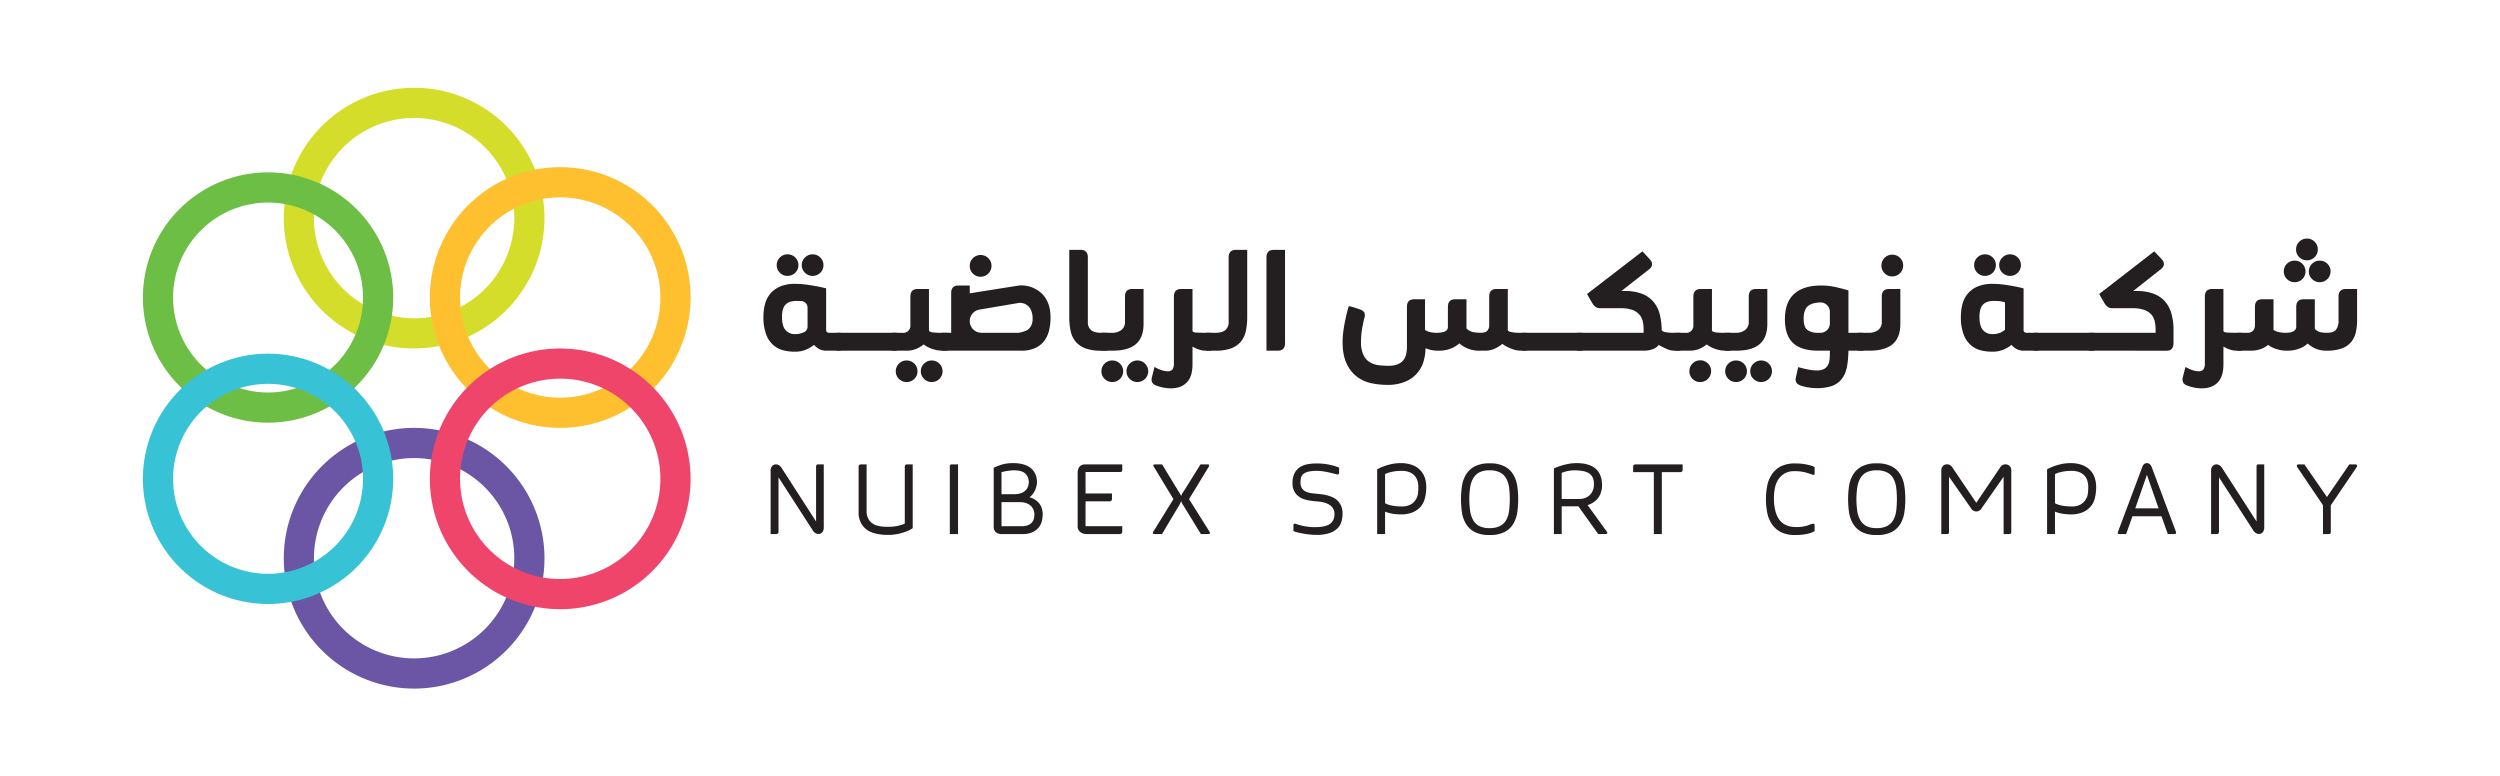 <?xml version="1.0" encoding="UTF-8"?>
<svg xmlns="http://www.w3.org/2000/svg" viewBox="0 0 1433.872 445.277">
  <title>1</title>
  <g style="isolation:isolate">
    <g id="Layer_1" data-name="Layer 1">
      <g style="mix-blend-mode:multiply">
        <path d="M237.526,199.869a74.765,74.765,0,1,1,74.765-74.764A74.849,74.849,0,0,1,237.526,199.869Zm0-132.215a57.451,57.451,0,1,0,57.451,57.451A57.516,57.516,0,0,0,237.526,67.654Z" fill="#d4de2a"></path>
      </g>
      <g style="mix-blend-mode:multiply">
        <path d="M321.313,245.407a74.764,74.764,0,1,1,74.765-74.764A74.849,74.849,0,0,1,321.313,245.407Zm0-132.215a57.451,57.451,0,1,0,57.451,57.451A57.516,57.516,0,0,0,321.313,113.192Z" fill="#fec02e"></path>
      </g>
      <g style="mix-blend-mode:multiply">
        <path d="M153.74,242.425a71.782,71.782,0,1,1,71.781-71.782A71.863,71.863,0,0,1,153.74,242.425Zm0-126.25a54.469,54.469,0,1,0,54.468,54.468A54.53,54.53,0,0,0,153.74,116.175Z" fill="#6dbe45"></path>
      </g>
      <g style="mix-blend-mode:multiply">
        <path d="M312.291,320.172a74.765,74.765,0,1,1-74.765-74.765A74.85,74.85,0,0,1,312.291,320.172Zm-17.314,0a57.451,57.451,0,1,0-57.451,57.451A57.516,57.516,0,0,0,294.977,320.172Z" fill="#6a56a4"></path>
      </g>
      <g style="mix-blend-mode:multiply">
        <path d="M396.078,274.633a74.765,74.765,0,1,1-74.765-74.764A74.85,74.85,0,0,1,396.078,274.633Zm-17.314,0a57.451,57.451,0,1,0-57.451,57.452A57.516,57.516,0,0,0,378.764,274.633Z" fill="#ef456a"></path>
      </g>
      <g style="mix-blend-mode:multiply">
        <path d="M225.521,274.633a71.782,71.782,0,1,1-71.781-71.781A71.863,71.863,0,0,1,225.521,274.633Zm-17.313,0A54.469,54.469,0,1,0,153.74,329.1,54.529,54.529,0,0,0,208.208,274.633Z" fill="#38c2d5"></path>
      </g>
      <path d="M482.2,191.182v9.643a.315.315,0,0,1-.315.315h-7.866a8.387,8.387,0,0,1-4.281-1,11.187,11.187,0,0,1-2.67-2.122.286.286,0,0,0-.4-.037,21.736,21.736,0,0,1-4.115,2.445,16.669,16.669,0,0,1-7.087,1.284,25.813,25.813,0,0,1-6.088-.761,13.95,13.95,0,0,1-5.708-2.9,15.252,15.252,0,0,1-4.185-6.088,27.9,27.9,0,0,1-1.617-10.416,27.234,27.234,0,0,1,.951-7.325,15.071,15.071,0,0,1,3.139-5.946,15.326,15.326,0,0,1,5.612-4,21.455,21.455,0,0,1,8.467-1.474,47.368,47.368,0,0,1,6.325.428q3.188.428,5.946.951,2.635.5,5.273,1.13a.319.319,0,0,1,.244.309v23.722a1.315,1.315,0,0,0,.523,1.141,1.967,1.967,0,0,0,1.189.381h6.344A.315.315,0,0,1,482.2,191.182Zm-36.718-39.126a5.959,5.959,0,0,1,1.807-4.376,6.075,6.075,0,0,1,4.471-1.808,6.189,6.189,0,0,1,4.464,10.469,6.317,6.317,0,0,1-4.748,1.893,6.021,6.021,0,0,1-4.187-1.8A5.957,5.957,0,0,1,445.482,152.056Zm17.693,24.405a3.746,3.746,0,0,0-3.485-3.762l-.035,0c-1.141-.061-2.093-.095-2.854-.095a13.375,13.375,0,0,0-3.234.381,6.291,6.291,0,0,0-2.663,1.38,6.364,6.364,0,0,0-1.76,2.806,14.286,14.286,0,0,0-.618,4.566q0,5.232,2,7.562a6.988,6.988,0,0,0,5.613,2.33,11.171,11.171,0,0,0,2.806-.332,12.705,12.705,0,0,0,2.283-.809l.02-.009a3.481,3.481,0,0,0,1.93-3.157Zm-3.329-24.4a5.885,5.885,0,0,1,1.854-4.376,6.125,6.125,0,0,1,4.424-1.808,6.189,6.189,0,0,1,4.465,10.468,6.265,6.265,0,0,1-4.587,1.9,6.107,6.107,0,0,1-4.3-1.807A5.883,5.883,0,0,1,459.846,152.056Z" fill="#231f20"></path>
      <path d="M479.916,190.867h34.436V201.14H479.916Z" fill="#231f20"></path>
      <path d="M522.151,170.129q0-4.374,4.185-4.376H532.8v23.5q0,1.047,1.76,1.331a37.51,37.51,0,0,0,5.47.286h3.519V201.14h-3.519a17.432,17.432,0,0,1-4.947-.9,16.866,16.866,0,0,1-5.327-2.71,15.59,15.59,0,0,1-4.138,2.52,14.579,14.579,0,0,1-5.85,1.094H511.5V190.867h5.993a4.076,4.076,0,0,0,4.661-4.376Zm-8.371,42.807a5.959,5.959,0,0,1,1.807-4.376,6.067,6.067,0,0,1,4.471-1.807,6.183,6.183,0,1,1,0,12.366,6.075,6.075,0,0,1-4.471-1.808A5.958,5.958,0,0,1,513.78,212.936Zm14.364,0A5.882,5.882,0,0,1,530,208.56a6.112,6.112,0,0,1,4.423-1.807,6.183,6.183,0,1,1,0,12.366A6.121,6.121,0,0,1,530,217.311,5.882,5.882,0,0,1,528.144,212.936Z" fill="#231f20"></path>
      <path d="M545.551,168.037q0-4.281,4.185-4.281h6.469v4.471l28.252-4.471a15.509,15.509,0,0,1,3.948.142,16.582,16.582,0,0,1,4.423,1.332,17.245,17.245,0,0,1,3.9,2.426,14.9,14.9,0,0,1,3,3.425,17.227,17.227,0,0,1,2.045,4.756,24.486,24.486,0,0,1,.761,6.468,30.64,30.64,0,0,1-.808,7.04,16.678,16.678,0,0,1-2.712,6.04,13.4,13.4,0,0,1-5.184,4.186,19.05,19.05,0,0,1-8.228,1.569H540.224V190.867h5.327Zm10.654-15.6a6.171,6.171,0,0,1,6.183-6.183,6.12,6.12,0,0,1,4.424,1.808,5.884,5.884,0,0,1,1.854,4.375,5.993,5.993,0,0,1-1.854,4.471,6.12,6.12,0,0,1-4.424,1.808,5.96,5.96,0,0,1-4.376-1.808A6.07,6.07,0,0,1,556.205,152.436Zm28.062,38.431a18.378,18.378,0,0,0,4.9-1.522,7.124,7.124,0,0,0,2.188-2.426,8.258,8.258,0,0,0,.9-4.138,11.508,11.508,0,0,0-.809-4.661,7.52,7.52,0,0,0-1.95-2.759,6.822,6.822,0,0,0-2.426-1.332c-.173-.051-.339-.1-.5-.137a6.355,6.355,0,0,0-2.62-.078l-22.161,3.743a6.7,6.7,0,0,0-5.586,6.608h0a6.7,6.7,0,0,0,6.7,6.7Z" fill="#231f20"></path>
      <path d="M613.279,143.3h6.469q4.183,0,4.185,4.281v37.1a5.776,5.776,0,0,0,1.808,4.614q1.8,1.571,5.8,1.57h3.615V201.14h-3.71a25.122,25.122,0,0,1-8.894-1.332A13.369,13.369,0,0,1,616.989,196a13.927,13.927,0,0,1-2.9-6.04,36.412,36.412,0,0,1-.809-8.038Z" fill="#231f20"></path>
      <path d="M645.24,170.129q0-4.374,4.09-4.376h6.564V185.73q0,7.9-4.423,11.653t-13.366,3.757h-6.563V190.867h6.183a8.573,8.573,0,0,0,5.47-1.617,5.593,5.593,0,0,0,2.045-4.662Zm-13.508,42.807a5.967,5.967,0,0,1,1.807-4.376,6.069,6.069,0,0,1,4.472-1.807,6.183,6.183,0,1,1,0,12.366,6.077,6.077,0,0,1-4.472-1.808A5.966,5.966,0,0,1,631.732,212.936Zm14.364,0a5.886,5.886,0,0,1,1.855-4.376,6.114,6.114,0,0,1,4.423-1.807,6.183,6.183,0,1,1,0,12.366,6.123,6.123,0,0,1-4.423-1.808A5.885,5.885,0,0,1,646.1,212.936Z" fill="#231f20"></path>
      <path d="M673.3,170.129q0-4.374,4.185-4.376h6.469v23.972q0,.857,2.093,1t5.041.143h3.52V201.14h-3.52a11.724,11.724,0,0,1-3.567-.713,14.947,14.947,0,0,1-3.567-1.665V208.94q0,7.136-3.33,10.465t-9.037,3.328a23.517,23.517,0,0,1-9.131-1.9q-2.663-1.333-1.713-4.756l1.427-5.613a21.98,21.98,0,0,0,4.376,1.95,11.516,11.516,0,0,0,3.139.524,3.271,3.271,0,0,0,2.806-1.094,5.911,5.911,0,0,0,.809-3.472Z" fill="#231f20"></path>
      <path d="M715.345,181.83a37.181,37.181,0,0,1-.808,8.085,13.971,13.971,0,0,1-2.9,6.088,13.385,13.385,0,0,1-5.564,3.805,25.134,25.134,0,0,1-8.894,1.332h-5.423V190.867h5.327q4,0,5.8-1.617a5.933,5.933,0,0,0,1.807-4.662v-37q0-4.281,4.281-4.281h6.373Z" fill="#231f20"></path>
      <path d="M737.033,196.859q0,4.281-4.185,4.281h-6.469V147.585q0-4.281,4.186-4.281h6.468Z" fill="#231f20"></path>
      <path d="M824.357,201.14a17.2,17.2,0,0,1-3.187-.333,17.512,17.512,0,0,1-3.567-1.094,27.42,27.42,0,0,1-1,7.135,17.914,17.914,0,0,1-10.226,11.89,25.942,25.942,0,0,1-10.939,2,43.09,43.09,0,0,1-8.894-.952,20.767,20.767,0,0,1-8.181-3.661,19.875,19.875,0,0,1-5.993-7.563q-2.332-4.851-2.331-12.557a45.244,45.244,0,0,1,.286-4.756q.285-2.663.808-5.422t1.142-5.422a47.478,47.478,0,0,1,1.379-4.852,46.1,46.1,0,0,1,6.469,2,4.2,4.2,0,0,1,2.473,1.807,5.443,5.443,0,0,1-.19,3.425q-.477,1.9-1.142,5.613A42.983,42.983,0,0,0,780.6,196a17.085,17.085,0,0,0,1.427,7.658,9.721,9.721,0,0,0,3.71,4.138,13.021,13.021,0,0,0,5.042,1.665,44.666,44.666,0,0,0,5.327.333,14.8,14.8,0,0,0,5.517-.857,7.815,7.815,0,0,0,3.282-2.378,8.539,8.539,0,0,0,1.617-3.519,19.952,19.952,0,0,0,.428-4.186v-22.83q0-4.374,4.186-4.376h6.183v17.6a7.77,7.77,0,0,0,2.235,1.046,15.575,15.575,0,0,0,4.8.571,15.912,15.912,0,0,0,2.045-.143,9.225,9.225,0,0,0,2-.475,3.484,3.484,0,0,0,1.474-1,2.683,2.683,0,0,0,.571-1.808V176.027q0-4.374,4.09-4.376H841.1v16.743a7.586,7.586,0,0,0,4.138,2.14,27.013,27.013,0,0,0,3.948.333q2.757,0,3.852-1.19a4.521,4.521,0,0,0,1.094-3.186V170.129q0-4.374,4-4.376h6.659v23.5q0,.762,1.9,1.189a25.011,25.011,0,0,0,5.232.428h3.614V201.14H871.92a14.768,14.768,0,0,1-4.947-1.094,22.349,22.349,0,0,1-5.327-2.806,18.31,18.31,0,0,1-4.185,2.663,13.191,13.191,0,0,1-5.8,1.237h-2.473a17.282,17.282,0,0,1-12.176-4.186,17.188,17.188,0,0,1-3.853,2.522,18.858,18.858,0,0,1-6.8,1.664Z" fill="#231f20"></path>
      <path d="M873.061,190.867H907.5V201.14H873.061Z" fill="#231f20"></path>
      <path d="M931.753,166.9a27.689,27.689,0,0,1,9.8,1.522,16.368,16.368,0,0,1,6.564,4.424,17.461,17.461,0,0,1,3.71,6.991,36.939,36.939,0,0,1,1.236,9.227q0,.952,1.9,1.38a25.017,25.017,0,0,0,5.232.428h3.615V201.14H960.2a11.2,11.2,0,0,1-4.281-1,34.155,34.155,0,0,1-4.566-2.33,7.017,7.017,0,0,1-3.329,2.425,14.679,14.679,0,0,1-5.422.9H904.642V190.867h38.051v-2a21,21,0,0,0-.476-4.471,8.994,8.994,0,0,0-1.9-3.9,9.58,9.58,0,0,0-4-2.711,19.3,19.3,0,0,0-6.849-1H917.96a4.829,4.829,0,0,1-2.426-.523,7.346,7.346,0,0,1-1.95-1.855q-1.618-2.661-3.329-5.8l31.772-24.447q2.472,2.664,4.471,4.852,2.283,2.76-.381,5.231L929.946,166.9Z" fill="#231f20"></path>
      <path d="M971.23,170.129q0-4.374,4.185-4.376h6.469v23.5q0,1.047,1.76,1.331a37.519,37.519,0,0,0,5.47.286h3.519V201.14h-3.519a17.432,17.432,0,0,1-4.947-.9,16.866,16.866,0,0,1-5.327-2.71,15.59,15.59,0,0,1-4.138,2.52,14.579,14.579,0,0,1-5.85,1.094h-8.276V190.867h5.993a4.076,4.076,0,0,0,4.661-4.376Zm-2.283,42.712a6.171,6.171,0,0,1,6.183-6.184,6.113,6.113,0,0,1,4.423,1.808,5.883,5.883,0,0,1,1.856,4.376,5.994,5.994,0,0,1-1.856,4.47,6.121,6.121,0,0,1-4.423,1.808,5.964,5.964,0,0,1-4.376-1.808A6.073,6.073,0,0,1,968.947,212.841Z" fill="#231f20"></path>
      <path d="M1003,170.129q0-4.374,4.09-4.376h6.564V185.73q0,7.9-4.424,11.653t-13.365,3.757H989.3V190.867h6.183a8.568,8.568,0,0,0,5.469-1.617,5.593,5.593,0,0,0,2.046-4.662Zm-13.508,42.807a5.963,5.963,0,0,1,1.807-4.376,6.067,6.067,0,0,1,4.471-1.807,6.183,6.183,0,1,1,0,12.366,6.075,6.075,0,0,1-4.471-1.808A5.962,5.962,0,0,1,989.493,212.936Zm14.364,0a5.882,5.882,0,0,1,1.855-4.376,6.112,6.112,0,0,1,4.423-1.807,6.183,6.183,0,1,1,0,12.366,6.121,6.121,0,0,1-4.423-1.808A5.882,5.882,0,0,1,1003.857,212.936Z" fill="#231f20"></path>
      <path d="M1068.636,201.14h-8.466q-.192,7.706-1.427,11.511a13.957,13.957,0,0,1-3.567,5.992,13.188,13.188,0,0,1-5.613,3.092,28.6,28.6,0,0,1-7.562.9,31.079,31.079,0,0,1-3.853-.285,25.671,25.671,0,0,1-4.138-.856,6.9,6.9,0,0,1-3.472-1.713,3.811,3.811,0,0,1-.523-3.233l1.332-5.994q2.663.762,5.47,1.332a25.7,25.7,0,0,0,5.089.571,8.988,8.988,0,0,0,4.233-.808,5.539,5.539,0,0,0,2.236-2.188,8.183,8.183,0,0,0,.95-3.044,51.759,51.759,0,0,0,.191-5.28h-6.659q-9.7,0-14.412-4.376t-4.708-13.7q0-9.7,5.327-14.507t15.41-4.8a38.023,38.023,0,0,1,8.324.9q4.042.9,7.372,1.95v24.257h8.466Zm-19.12-22.312a5.352,5.352,0,0,0-5.149-5.363h-.06q-5,.1-7.348,2.087-2.475,2.094-2.473,7.135t2.236,6.611a9.784,9.784,0,0,0,5.754,1.57h1.673a5.367,5.367,0,0,0,5.367-5.367Z" fill="#231f20"></path>
      <path d="M1079.29,170.129q0-4.374,4.09-4.376h6.564V185.73q0,7.9-4.423,11.653t-13.366,3.757h-6.563V190.867h6.183a8.573,8.573,0,0,0,5.47-1.617,5.593,5.593,0,0,0,2.045-4.662Zm-.19-17.883a6.17,6.17,0,0,1,6.183-6.183,6.122,6.122,0,0,1,4.423,1.807,5.884,5.884,0,0,1,1.855,4.376,5.988,5.988,0,0,1-1.855,4.47,6.115,6.115,0,0,1-4.423,1.808,5.956,5.956,0,0,1-4.376-1.808A6.068,6.068,0,0,1,1079.1,152.246Z" fill="#231f20"></path>
      <path d="M1168.992,191.182v9.643a.315.315,0,0,1-.315.315h-7.866a8.387,8.387,0,0,1-4.281-1,11.2,11.2,0,0,1-2.666-2.118.292.292,0,0,0-.4-.038,21.738,21.738,0,0,1-4.111,2.442,16.669,16.669,0,0,1-7.087,1.284,25.813,25.813,0,0,1-6.088-.761,13.95,13.95,0,0,1-5.708-2.9,15.252,15.252,0,0,1-4.185-6.088,27.9,27.9,0,0,1-1.618-10.416,27.233,27.233,0,0,1,.952-7.325,15.071,15.071,0,0,1,3.139-5.946,15.326,15.326,0,0,1,5.612-4,21.446,21.446,0,0,1,8.466-1.474,47.372,47.372,0,0,1,6.326.428q3.186.428,5.946.951,2.636.5,5.273,1.13a.32.32,0,0,1,.244.309v23.722a1.315,1.315,0,0,0,.523,1.141,1.967,1.967,0,0,0,1.189.381h6.344A.315.315,0,0,1,1168.992,191.182Zm-36.718-39.126a5.959,5.959,0,0,1,1.807-4.376,6.075,6.075,0,0,1,4.471-1.808,6.189,6.189,0,0,1,4.464,10.469,6.317,6.317,0,0,1-4.748,1.893,6.021,6.021,0,0,1-4.187-1.8A5.957,5.957,0,0,1,1132.274,152.056Zm17.693,37.12V173.433a13.5,13.5,0,0,0-3.52-.736c-1.141-.061-2.093-.095-2.854-.095a13.375,13.375,0,0,0-3.234.381,6.291,6.291,0,0,0-2.663,1.38,6.364,6.364,0,0,0-1.76,2.806,14.284,14.284,0,0,0-.619,4.566q0,5.232,2,7.562a6.987,6.987,0,0,0,5.612,2.33,11.179,11.179,0,0,0,2.807-.332,12.705,12.705,0,0,0,2.283-.809m-1.379-38.43a5.885,5.885,0,0,1,1.854-4.376,6.125,6.125,0,0,1,4.424-1.808,6.189,6.189,0,0,1,4.466,10.467,6.268,6.268,0,0,1-4.591,1.9,6.112,6.112,0,0,1-4.3-1.807A5.883,5.883,0,0,1,1146.638,152.056Z" fill="#231f20"></path>
      <path d="M1166.708,190.867h34.435V201.14h-34.435Z" fill="#231f20"></path>
      <path d="M1198.289,201.14V190.867h38.05v-2a21.066,21.066,0,0,0-.475-4.471,9.005,9.005,0,0,0-1.9-3.9,9.56,9.56,0,0,0-4.043-2.711,19.7,19.7,0,0,0-6.9-1H1211.7a4.829,4.829,0,0,1-2.426-.523,7.331,7.331,0,0,1-1.95-1.855q-1.619-2.661-3.329-5.8l31.581-24.447q2.474,2.568,4.471,4.756,2.283,2.762-.38,5.232L1223.5,166.9h1.808a27.687,27.687,0,0,1,9.893,1.57,16.088,16.088,0,0,1,6.611,4.518,18.2,18.2,0,0,1,3.663,7.087,35.279,35.279,0,0,1,1.141,9.37v7.134q0,4.566-3.805,4.566Z" fill="#231f20"></path>
      <path d="M1264.59,170.129q0-4.374,4.185-4.376h6.469v23.972q0,.857,2.093,1t5.041.143h3.52V201.14h-3.52a11.724,11.724,0,0,1-3.567-.713,14.947,14.947,0,0,1-3.567-1.665V208.94q0,7.136-3.329,10.465t-9.037,3.328a23.525,23.525,0,0,1-9.132-1.9q-2.663-1.333-1.713-4.756l1.427-5.613a22.006,22.006,0,0,0,4.376,1.95,11.516,11.516,0,0,0,3.139.524,3.275,3.275,0,0,0,2.807-1.094,5.92,5.92,0,0,0,.808-3.472Z" fill="#231f20"></path>
      <path d="M1334.411,201.14a14.682,14.682,0,0,1-6.706-1.379,18.2,18.2,0,0,1-4.138-2.711,13.706,13.706,0,0,1-3.853,2.521,20.413,20.413,0,0,1-6.8,1.569h-1.9a18.8,18.8,0,0,1-4.9-.809,16.511,16.511,0,0,1-5.279-2.52,13.266,13.266,0,0,1-4.138,2.378,16.8,16.8,0,0,1-5.945.951h-7.706V190.867h5.613a4.524,4.524,0,0,0,3.615-1.237,4.69,4.69,0,0,0,1.046-3.139V176.027q0-4.374,4.09-4.376h6.564v17.6a12.671,12.671,0,0,0,2.188,1,17.891,17.891,0,0,0,6.944.475,6.948,6.948,0,0,0,1.9-.524,3.952,3.952,0,0,0,1.427-1.046,2.683,2.683,0,0,0,.57-1.807v-11.32q0-4.374,4.186-4.376h6.468v16.933a6.075,6.075,0,0,0,3.33,1.95,18.819,18.819,0,0,0,3.424.333q4.089,0,5.47-1.808a8.693,8.693,0,0,0,1.379-5.327v-13.6q0-4.374,4.186-4.376h6.468v17.789a31.166,31.166,0,0,1-.761,7.134,13.268,13.268,0,0,1-2.711,5.565,12.569,12.569,0,0,1-5.375,3.615A24.925,24.925,0,0,1,1334.411,201.14Zm-24.542-45.47a5.962,5.962,0,0,1,1.807-4.376,6.074,6.074,0,0,1,4.471-1.807,6.183,6.183,0,1,1,0,12.366,6.07,6.07,0,0,1-4.471-1.807A5.957,5.957,0,0,1,1309.869,155.67Zm7.039-12.557a6.174,6.174,0,0,1,6.279-6.277,5.962,5.962,0,0,1,4.375,1.807,6.078,6.078,0,0,1,1.808,4.47,6.173,6.173,0,0,1-6.183,6.184,6.064,6.064,0,0,1-4.471-1.808A5.954,5.954,0,0,1,1316.908,143.113Zm7.325,12.557a5.885,5.885,0,0,1,1.855-4.376,6.122,6.122,0,0,1,4.423-1.807,6.183,6.183,0,1,1,0,12.366,6.118,6.118,0,0,1-4.423-1.807A5.881,5.881,0,0,1,1324.233,155.67Z" fill="#231f20"></path>
      <path d="M472.469,266.348v36.12a4.216,4.216,0,0,1-.686,2.55,2.909,2.909,0,0,1-1.64,1.17,3.153,3.153,0,0,1-2.058-.24,4.272,4.272,0,0,1-1.879-1.68l-19.686-30.48v30.84q0,1.2-.477,1.44a2.112,2.112,0,0,1-.954.24h-3.1v-36.42a3.767,3.767,0,0,1,.656-2.28,2.965,2.965,0,0,1,1.64-1.17,3.1,3.1,0,0,1,2.058.179,4.395,4.395,0,0,1,1.909,1.71l19.805,30.781v-31.5a1.463,1.463,0,0,1,.268-.9.877.877,0,0,1,.746-.36Z" fill="#231f20"></path>
      <path d="M523.472,266.348v36.6a18.609,18.609,0,0,1-3.609,1.86,32.191,32.191,0,0,1-4.712,1.38,23.417,23.417,0,0,1-5.011.6q-2.3,0-3.609-.09a23.491,23.491,0,0,1-2.744-.36q-1.432-.27-2.864-.69a15.314,15.314,0,0,1-3.251-1.47,11.061,11.061,0,0,1-3.519-3.66,12.527,12.527,0,0,1-1.7-6.93v-25.74a1.473,1.473,0,0,1,.387-1.17,1.759,1.759,0,0,1,1.164-.33h3.042v26.7a9.353,9.353,0,0,0,.835,4.23,7.738,7.738,0,0,0,2.148,2.67,8.409,8.409,0,0,0,2.923,1.47,18.412,18.412,0,0,0,3.072.6,34.6,34.6,0,0,0,3.817.12,25.317,25.317,0,0,0,3.908-.3,23.632,23.632,0,0,0,2.833-.66,20.064,20.064,0,0,0,2.356-.87v-32.28a2.118,2.118,0,0,1,.3-1.35,1.406,1.406,0,0,1,1.073-.33Z" fill="#231f20"></path>
      <path d="M549.481,306.308h-4.713v-38.7a1.22,1.22,0,0,1,.328-1.02,1.437,1.437,0,0,1,.865-.24h3.52Z" fill="#231f20"></path>
      <path d="M590.461,285.188a11.488,11.488,0,0,1,3.55,1.65,9.77,9.77,0,0,1,2.356,2.34,8.758,8.758,0,0,1,1.283,2.76,11.4,11.4,0,0,1,.387,2.91,18.6,18.6,0,0,1-.417,3.75,9.306,9.306,0,0,1-1.7,3.72,9.838,9.838,0,0,1-3.58,2.85,13.527,13.527,0,0,1-6,1.14h-11.93a4.936,4.936,0,0,1-3.221-1.02,4.333,4.333,0,0,1-1.253-3.54v-33.48a35.817,35.817,0,0,1,4.235-1.68,22.489,22.489,0,0,1,7.158-.96,21.011,21.011,0,0,1,5.369.66,11.916,11.916,0,0,1,4.265,2.01,9.529,9.529,0,0,1,2.774,3.42,10.857,10.857,0,0,1,1.014,4.83,9.709,9.709,0,0,1-.238,2.01,13.736,13.736,0,0,1-.716,2.28,11.65,11.65,0,0,1-1.283,2.31A8.709,8.709,0,0,1,590.461,285.188Zm-16.046-1.74h7.4a10.942,10.942,0,0,0,3.758-.57,7.041,7.041,0,0,0,2.535-1.53,6.133,6.133,0,0,0,1.461-2.19,6.99,6.99,0,0,0,.478-2.55,6.548,6.548,0,0,0-1.969-4.95q-1.968-1.89-6.323-1.89a21.457,21.457,0,0,0-2.923.18q-1.312.18-2.326.36l-2.088.48Zm11.393,18.36a9.809,9.809,0,0,0,3.967-.66,5.653,5.653,0,0,0,2.237-1.68,5.359,5.359,0,0,0,1.014-2.19,11.265,11.265,0,0,0,.239-2.25,7.235,7.235,0,0,0-.477-2.58,6.193,6.193,0,0,0-1.492-2.25,7.392,7.392,0,0,0-2.624-1.59,11.139,11.139,0,0,0-3.878-.6H574.415v13.8Z" fill="#231f20"></path>
      <path d="M622.614,270.728v12.3h15.151v3a1.322,1.322,0,0,1-1.491,1.5h-13.66v14.28h21.057v2.88a1.455,1.455,0,0,1-1.67,1.62H623.389a5.871,5.871,0,0,1-3.848-1.2,4.036,4.036,0,0,1-1.461-3.3v-30.18a7.02,7.02,0,0,1,.567-3.18,3.582,3.582,0,0,1,1.461-1.56,4.331,4.331,0,0,1,1.939-.51q1.042-.029,1.938-.03h19.686v3.18q0,1.2-1.313,1.2Z" fill="#231f20"></path>
      <path d="M679.463,280.928l9.067-14.58h4.056c.556,0,.855.141.895.42a1.309,1.309,0,0,1-.119.78l-11.394,18.72,11.572,18.42q.6.9.388,1.26t-.924.36h-4.236l-8.888-14.52q-.657-1.08-1.372-2.19a9.276,9.276,0,0,1-1.074-2.25,10.3,10.3,0,0,1-1.014,2.31q-.657,1.111-1.312,2.13l-8.65,14.52h-4.295c-.477,0-.786-.129-.924-.39s-.011-.67.388-1.23l11.393-18.42-11.334-18.72a.986.986,0,0,1-.149-.78c.06-.279.348-.42.865-.42h4.116l8.828,14.519q.18.361.895,1.441a14.51,14.51,0,0,1,1.193,2.16,10.032,10.032,0,0,1,1.1-2.16Q679.224,281.288,679.463,280.928Z" fill="#231f20"></path>
      <path d="M768.045,271.208a.869.869,0,0,1-.358.78,1.1,1.1,0,0,1-.954.06q-.955-.18-2.058-.48t-2.565-.63q-1.462-.33-3.221-.6a23.783,23.783,0,0,0-3.609-.27,20.431,20.431,0,0,0-4.951.48,6.836,6.836,0,0,0-2.834,1.35,4.019,4.019,0,0,0-1.283,2.1,11.6,11.6,0,0,0-.3,2.73,5.75,5.75,0,0,0,.925,3.51,5.6,5.6,0,0,0,2.356,1.83,11.774,11.774,0,0,0,3.132.81q1.7.212,2.893.33t2.625.27a22.325,22.325,0,0,1,3.012.54,22,22,0,0,1,3.221,1.08,9.917,9.917,0,0,1,2.953,1.92,9.525,9.525,0,0,1,2.148,3.09,10.956,10.956,0,0,1,.835,4.5,15.982,15.982,0,0,1-.686,4.74,8.921,8.921,0,0,1-2.416,3.87,12.073,12.073,0,0,1-4.653,2.609,24.082,24.082,0,0,1-7.4.961q-1.491,0-3.311-.18t-3.579-.48q-1.76-.3-3.34-.66a18.319,18.319,0,0,1-2.774-.84v-3.3a.936.936,0,0,1,.358-.839.981.981,0,0,1,.895-.06q.535.18,1.58.51t2.506.66a30.94,30.94,0,0,0,3.281.54,32.793,32.793,0,0,0,3.788.21q5.964,0,8.53-1.86a6.445,6.445,0,0,0,2.565-5.58,5.728,5.728,0,0,0-1.432-4.17,8.742,8.742,0,0,0-3.37-2.161,16.011,16.011,0,0,0-3.967-.869q-2.028-.18-3.639-.36a34.461,34.461,0,0,1-3.728-.66,11.952,11.952,0,0,1-3.848-1.59,9.159,9.159,0,0,1-2.893-3.03,9.64,9.64,0,0,1-1.163-5.04,12.022,12.022,0,0,1,1.133-5.55,9.169,9.169,0,0,1,2.983-3.45,11.49,11.49,0,0,1,4.385-1.74,28.646,28.646,0,0,1,5.338-.48,34.717,34.717,0,0,1,5.22.36,37.076,37.076,0,0,1,4.205.87,30.47,30.47,0,0,1,3.46,1.17Z" fill="#231f20"></path>
      <path d="M803.419,265.628a18.613,18.613,0,0,1,6.323.989,12.634,12.634,0,0,1,4.593,2.791,11.414,11.414,0,0,1,2.774,4.35,16.55,16.55,0,0,1,.925,5.67,26,26,0,0,1-.686,5.97,12.237,12.237,0,0,1-2.3,4.92,12.461,12.461,0,0,1-4.414,3.36,16.862,16.862,0,0,1-7.278,1.35,29.018,29.018,0,0,1-3.639-.24,20.434,20.434,0,0,1-3.221-.63q-1.312-.39-2.088-.69v12.84h-4.533v-37.14a26.78,26.78,0,0,1,3.668-1.68,35.8,35.8,0,0,1,4.415-1.29A24.386,24.386,0,0,1,803.419,265.628Zm.477,24.84a10.25,10.25,0,0,0,5.518-1.29,8.743,8.743,0,0,0,2.774-2.91,8.849,8.849,0,0,0,1.133-3.57q.179-1.89.179-3.27a13.245,13.245,0,0,0-.447-3.42,7.742,7.742,0,0,0-1.551-3,7.91,7.91,0,0,0-2.953-2.13,11.467,11.467,0,0,0-4.594-.81,26.4,26.4,0,0,0-4.324.3,25.41,25.41,0,0,0-3.043.691,12.215,12.215,0,0,0-2.177.87v16.68a9.492,9.492,0,0,0,2.088.9,19.837,19.837,0,0,0,3.221.69A29.915,29.915,0,0,0,803.9,290.468Z" fill="#231f20"></path>
      <path d="M854.361,265.748a18.031,18.031,0,0,1,8.62,1.77,12.65,12.65,0,0,1,4.981,4.71,18.022,18.022,0,0,1,2.267,6.57,50.99,50.99,0,0,1,.537,7.47,51.841,51.841,0,0,1-.537,7.59,18.016,18.016,0,0,1-2.267,6.57,12.424,12.424,0,0,1-4.981,4.68,18.281,18.281,0,0,1-8.62,1.74,18.1,18.1,0,0,1-8.59-1.74,12.671,12.671,0,0,1-4.98-4.68,17.672,17.672,0,0,1-2.3-6.57,51.841,51.841,0,0,1-.537-7.59,50.99,50.99,0,0,1,.537-7.47,17.679,17.679,0,0,1,2.3-6.57,12.847,12.847,0,0,1,5.01-4.71A17.88,17.88,0,0,1,854.361,265.748Zm0,4.02a12.323,12.323,0,0,0-6.084,1.26,8.849,8.849,0,0,0-3.43,3.48,15.458,15.458,0,0,0-1.67,5.22,44.364,44.364,0,0,0-.448,6.54,45.425,45.425,0,0,0,.448,6.63,15.479,15.479,0,0,0,1.67,5.25,8.849,8.849,0,0,0,3.43,3.48,12.323,12.323,0,0,0,6.084,1.26,12.541,12.541,0,0,0,6.085-1.26,8.754,8.754,0,0,0,3.49-3.48,14.686,14.686,0,0,0,1.61-5.25,52.518,52.518,0,0,0,.388-6.63,51.289,51.289,0,0,0-.388-6.54,14.655,14.655,0,0,0-1.61-5.22,8.754,8.754,0,0,0-3.49-3.48A12.541,12.541,0,0,0,854.361,269.768Z" fill="#231f20"></path>
      <path d="M921.649,304.988q.417.72.09,1.02a1.232,1.232,0,0,1-.865.3h-4.235l-11.334-15.9h-9.6v15.9h-4.474v-37.62a32.184,32.184,0,0,1,3.729-1.47,39,39,0,0,1,4.325-1.11,25.351,25.351,0,0,1,5.011-.48q7.216,0,10.886,3.21t3.669,9.51a12.12,12.12,0,0,1-2,6.93,11.763,11.763,0,0,1-6.293,4.41Q921.53,304.868,921.649,304.988Zm-15.867-18.78a10.094,10.094,0,0,0,2.923-.45,7.556,7.556,0,0,0,4.712-4.11,9.28,9.28,0,0,0,.776-4.02,8.531,8.531,0,0,0-.776-3.87,5.776,5.776,0,0,0-2.237-2.4,10.306,10.306,0,0,0-3.519-1.23,26.98,26.98,0,0,0-4.623-.36,18.166,18.166,0,0,0-2.864.21,18.63,18.63,0,0,0-2.326.51q-1.015.3-2.148.72v15Z" fill="#231f20"></path>
      <path d="M965.077,266.348v3a1.389,1.389,0,0,1-.388,1.11,1.654,1.654,0,0,1-1.1.33H953.147v35.52h-4.594v-35.52H936.682v-3.24a1.085,1.085,0,0,1,.388-.87,1.656,1.656,0,0,1,1.1-.33Z" fill="#231f20"></path>
      <path d="M1028.964,270.248a10.485,10.485,0,0,0-5.189,1.2,10.965,10.965,0,0,0-3.58,3.18,13.2,13.2,0,0,0-2.087,4.8,28.065,28.065,0,0,0-.657,6.36q0,8.041,3.072,12.27t9.754,4.23a23.52,23.52,0,0,0,3.43-.211,17.807,17.807,0,0,0,2.416-.509,16.768,16.768,0,0,0,1.789-.63,8.832,8.832,0,0,1,1.611-.51q1.253-.3,1.253,1.02v3.18a11.442,11.442,0,0,1-2.625,1.14,26.142,26.142,0,0,1-3.43.75,33,33,0,0,1-5.1.33,17.892,17.892,0,0,1-8.053-1.59,13.71,13.71,0,0,1-5.159-4.44,17.482,17.482,0,0,1-2.774-6.57,38.994,38.994,0,0,1-.776-7.98,38.385,38.385,0,0,1,.776-7.86,17.5,17.5,0,0,1,2.774-6.57,13.728,13.728,0,0,1,5.159-4.44,17.892,17.892,0,0,1,8.053-1.59,30.806,30.806,0,0,1,8.531,1.08,16.62,16.62,0,0,1,2.625.96v3.66q0,1.14-1.134.78-1.372-.48-3.847-1.26A23.65,23.65,0,0,0,1028.964,270.248Z" fill="#231f20"></path>
      <path d="M1076.388,265.748a18.029,18.029,0,0,1,8.619,1.77,12.637,12.637,0,0,1,4.981,4.71,18.022,18.022,0,0,1,2.267,6.57,50.99,50.99,0,0,1,.537,7.47,51.841,51.841,0,0,1-.537,7.59,18.016,18.016,0,0,1-2.267,6.57,12.411,12.411,0,0,1-4.981,4.68,18.279,18.279,0,0,1-8.619,1.74,18.1,18.1,0,0,1-8.59-1.74,12.667,12.667,0,0,1-4.981-4.68,17.672,17.672,0,0,1-2.3-6.57,51.841,51.841,0,0,1-.537-7.59,50.99,50.99,0,0,1,.537-7.47,17.679,17.679,0,0,1,2.3-6.57,12.844,12.844,0,0,1,5.011-4.71A17.88,17.88,0,0,1,1076.388,265.748Zm0,4.02a12.324,12.324,0,0,0-6.085,1.26,8.849,8.849,0,0,0-3.43,3.48,15.48,15.48,0,0,0-1.67,5.22,44.364,44.364,0,0,0-.448,6.54,45.425,45.425,0,0,0,.448,6.63,15.5,15.5,0,0,0,1.67,5.25,8.849,8.849,0,0,0,3.43,3.48,12.324,12.324,0,0,0,6.085,1.26,12.54,12.54,0,0,0,6.084-1.26,8.754,8.754,0,0,0,3.49-3.48,14.686,14.686,0,0,0,1.61-5.25,52.331,52.331,0,0,0,.388-6.63,51.107,51.107,0,0,0-.388-6.54,14.655,14.655,0,0,0-1.61-5.22,8.754,8.754,0,0,0-3.49-3.48A12.54,12.54,0,0,0,1076.388,269.768Z" fill="#231f20"></path>
      <path d="M1148.955,266.558a3.376,3.376,0,0,1,3.848.96,3.531,3.531,0,0,1,.775,2.43v35.04a1.686,1.686,0,0,1-.239.99c-.159.221-.517.33-1.073.33h-3.1v-32.88l-12.766,18.3a3.393,3.393,0,0,1-5.786,0l-12.766-18.3v31.68a2.348,2.348,0,0,1-.149.78q-.15.42-1.163.42h-3.1v-36.3a3.837,3.837,0,0,1,.746-2.52,3.073,3.073,0,0,1,1.789-1.11,3.64,3.64,0,0,1,2.058.18,3.232,3.232,0,0,1,1.611,1.35l13.839,20.459,13.839-20.459A3.218,3.218,0,0,1,1148.955,266.558Z" fill="#231f20"></path>
      <path d="M1187.639,265.628a18.613,18.613,0,0,1,6.323.989,12.634,12.634,0,0,1,4.593,2.791,11.414,11.414,0,0,1,2.774,4.35,16.55,16.55,0,0,1,.925,5.67,26,26,0,0,1-.686,5.97,12.237,12.237,0,0,1-2.3,4.92,12.461,12.461,0,0,1-4.414,3.36,16.862,16.862,0,0,1-7.278,1.35,28.991,28.991,0,0,1-3.638-.24,20.425,20.425,0,0,1-3.222-.63q-1.312-.39-2.088-.69v12.84H1174.1v-37.14a26.835,26.835,0,0,1,3.668-1.68,35.8,35.8,0,0,1,4.415-1.29A24.386,24.386,0,0,1,1187.639,265.628Zm.477,24.84a10.247,10.247,0,0,0,5.518-1.29,8.743,8.743,0,0,0,2.774-2.91,8.849,8.849,0,0,0,1.133-3.57q.179-1.89.179-3.27a13.245,13.245,0,0,0-.447-3.42,7.742,7.742,0,0,0-1.551-3,7.9,7.9,0,0,0-2.953-2.13,11.462,11.462,0,0,0-4.593-.81,26.415,26.415,0,0,0-4.325.3,25.345,25.345,0,0,0-3.042.691,12.2,12.2,0,0,0-2.178.87v16.68a9.492,9.492,0,0,0,2.088.9,19.828,19.828,0,0,0,3.222.69A29.89,29.89,0,0,0,1188.116,290.468Z" fill="#231f20"></path>
      <path d="M1248.007,304.988a1.169,1.169,0,0,1,0,.9q-.179.42-1.014.42h-3.639l-3.638-10.2h-16.644l-3.638,10.2h-3.818c-.558,0-.865-.14-.925-.42a1.588,1.588,0,0,1,.09-.9l13.72-36.6a8.652,8.652,0,0,1,.6-1.44,2.655,2.655,0,0,1,.895-.93,2.449,2.449,0,0,1,1.372-.39,2.309,2.309,0,0,1,1.342.39,3.437,3.437,0,0,1,.925.93,6.152,6.152,0,0,1,.656,1.44Zm-9.962-13.44-6.681-19.2-6.681,19.2Z" fill="#231f20"></path>
      <path d="M1298.652,266.348v36.12a4.216,4.216,0,0,1-.686,2.55,2.9,2.9,0,0,1-1.641,1.17,3.151,3.151,0,0,1-2.057-.24,4.28,4.28,0,0,1-1.88-1.68l-19.685-30.48v30.84q0,1.2-.477,1.44a2.109,2.109,0,0,1-.954.24h-3.1v-36.42a3.767,3.767,0,0,1,.656-2.28,2.965,2.965,0,0,1,1.64-1.17,3.1,3.1,0,0,1,2.058.179,4.395,4.395,0,0,1,1.909,1.71l19.805,30.781v-31.5a1.457,1.457,0,0,1,.269-.9.874.874,0,0,1,.745-.36Z" fill="#231f20"></path>
      <path d="M1351.773,266.738a1.015,1.015,0,0,1,.029.99q-10.857,16.02-14.973,22.08v15.12a2.431,2.431,0,0,1-.178.96q-.18.42-1.014.42h-3.282v-16.5l-14.913-22.08a.965.965,0,0,1,.03-.96.894.894,0,0,1,.806-.42h3.4l12.944,18.72,12.826-18.72h3.519A.915.915,0,0,1,1351.773,266.738Z" fill="#231f20"></path>
    </g>
  </g>
</svg>

